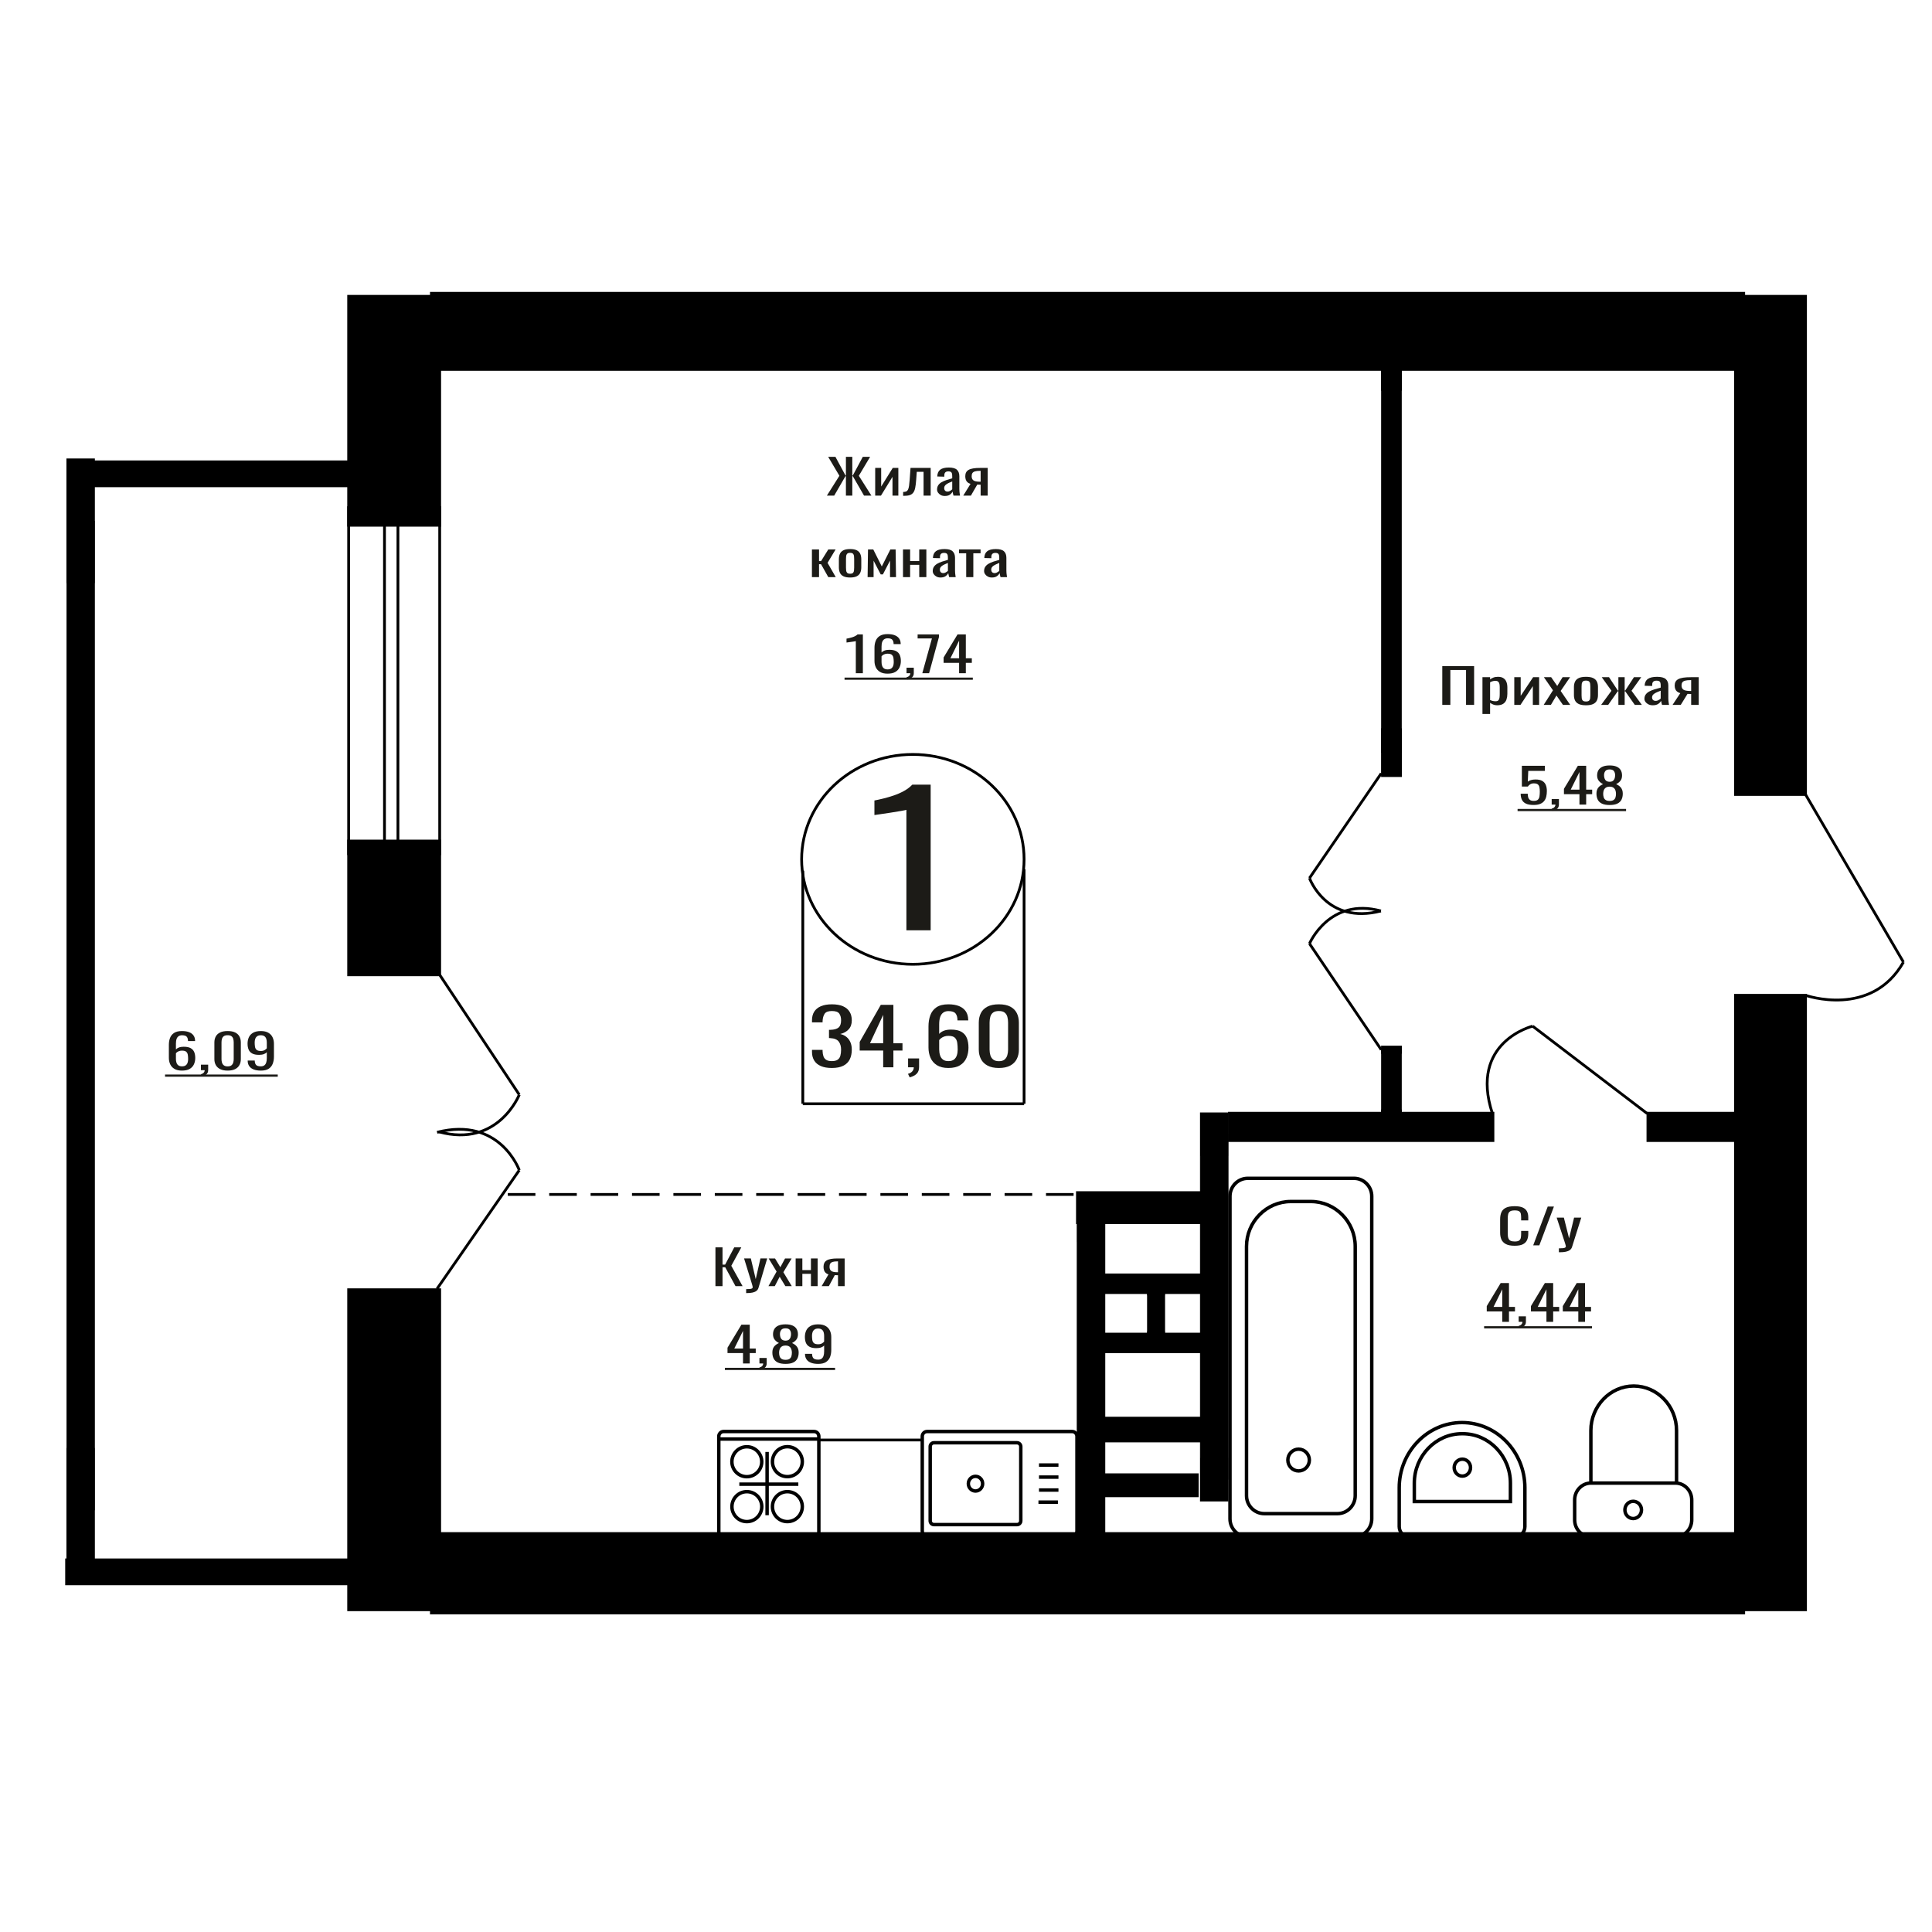 <?xml version="1.0" encoding="UTF-8"?>
<!DOCTYPE svg PUBLIC "-//W3C//DTD SVG 1.1//EN" "http://www.w3.org/Graphics/SVG/1.1/DTD/svg11.dtd">
<!-- Creator: CorelDRAW 2019 -->
<svg xmlns="http://www.w3.org/2000/svg" xml:space="preserve" width="140mm" height="140mm" version="1.1" style="shape-rendering:geometricPrecision; text-rendering:geometricPrecision; image-rendering:optimizeQuality; fill-rule:evenodd; clip-rule:evenodd"
viewBox="0 0 14000 14000"
 xmlns:xlink="http://www.w3.org/1999/xlink">
 <defs>
  <style type="text/css">
   <![CDATA[
    .str1 {stroke:black;stroke-width:25;stroke-miterlimit:22.926}
    .str0 {stroke:black;stroke-width:20;stroke-miterlimit:22.926}
    .str2 {stroke:black;stroke-width:20;stroke-miterlimit:22.926;stroke-dasharray:200 100}
    .fil1 {fill:none}
    .fil3 {fill:black}
    .fil2 {fill:#1C1B17}
    .fil0 {fill:#1C1B17;fill-rule:nonzero}
   ]]>
  </style>
 </defs>
 <g id="Слой_x0020_1">
  <polygon class="fil0" points="5184.36,9319.85 5184.36,9038.71 5235.67,9038.71 5235.67,9163.66 5254.74,9163.66 5320.57,9038.71 5371.88,9038.71 5299.23,9172.34 5380.97,9319.85 5329.66,9319.85 5255.19,9182.75 5235.67,9182.75 5235.67,9319.85 "/>
  <path id="1" class="fil0" d="M5406.84 9370.18l0 -28.46c11.8,0 21.2,-0.41 28.15,-1.22 6.96,-0.81 11.96,-2.31 14.98,-4.51 3.04,-2.2 4.54,-5.26 4.54,-9.2 0,-2.08 -1.06,-6.71 -3.18,-13.88 -2.12,-7.17 -4.38,-14.81 -6.8,-22.91l-52.67 -170.77 49.03 0 35.42 149.94 34.06 -149.94 49.03 0 -62.66 211.73c-2.72,9.72 -7.72,17.41 -14.98,23.08 -7.26,5.67 -16.57,9.77 -27.93,12.32 -11.34,2.55 -25.04,3.82 -41.09,3.82l-5.9 0z"/>
  <polygon id="2" class="fil0" points="5568.48,9319.85 5627.52,9214.33 5569.85,9119.23 5616.16,9119.23 5654.75,9182.75 5688.81,9119.23 5736.49,9119.23 5676.55,9218.85 5737.39,9319.85 5691.08,9319.85 5649.76,9251.82 5614.35,9319.85 "/>
  <polygon id="3" class="fil0" points="5765.54,9319.85 5765.54,9119.23 5814.13,9119.23 5814.13,9203.57 5876.33,9203.57 5876.33,9119.23 5924.92,9119.23 5924.92,9319.85 5876.33,9319.85 5876.33,9230.65 5814.13,9230.65 5814.13,9319.85 "/>
  <path id="4" class="fil0" d="M5953.97 9319.85l49.49 -85.04c-8.48,-2.54 -15.36,-6.36 -20.66,-11.45 -5.29,-5.09 -9.15,-11.34 -11.57,-18.74 -2.42,-7.41 -3.64,-15.74 -3.64,-24.99 0,-10.65 1.82,-19.79 5.46,-27.42 3.63,-7.64 9.38,-13.89 17.25,-18.75 7.86,-4.86 18.31,-8.44 31.33,-10.76 13.02,-2.31 29.06,-3.47 48.13,-3.47l50.85 0 0 200.62 -48.13 0 0 -79.14c-4.84,0 -8.92,-0.05 -12.26,-0.17 -3.33,-0.12 -6.96,-0.29 -10.9,-0.52l-43.13 79.83 -52.22 0zm113.07 -100.66c0.6,0 1.58,0 2.94,0 1.36,0 2.2,0 2.5,0l0 -78.79c-0.3,0 -1.14,0 -2.5,0 -1.36,0 -2.2,0 -2.5,0 -14.22,0 -25.49,1.33 -33.81,4 -8.34,2.66 -14.16,6.82 -17.49,12.49 -3.33,5.67 -5,13.25 -5,22.74 0,13.19 3.86,23.02 11.59,29.5 7.72,6.48 22.47,9.83 44.27,10.06z"/>
  <path class="fil0" d="M6568.11 6741.26l0 -872.91c-1.1,0.87 -13.42,3.47 -36.99,7.82 -23.55,4.34 -50.11,8.68 -79.71,13.03 -29.58,4.34 -55.87,8.25 -78.88,11.72 -23.01,3.48 -35.07,5.21 -36.15,5.21l0 -105.53c18.62,-3.47 40.27,-8.25 64.91,-14.33 24.65,-6.08 49.86,-13.46 75.6,-22.15 25.75,-8.68 50.4,-19.54 73.96,-32.57 23.55,-13.03 43.55,-28.23 59.98,-45.6l133.13 0 0 1055.31 -175.85 0z"/>
  <polygon class="fil0" points="10451.34,5107.87 10451.34,4826.73 10681.94,4826.73 10681.94,5107.87 10623.51,5107.87 10623.51,4854.84 10509.76,4854.84 10509.76,5107.87 "/>
  <path id="1" class="fil0" d="M10742.43 5173.82l0 -266.57 55.33 0 0 15.97c6.56,-5.09 14.48,-9.49 23.79,-13.19 9.31,-3.7 20.34,-5.55 33.09,-5.55 15.51,0 27.84,2.71 36.97,8.15 9.13,5.44 15.94,12.27 20.43,20.48 4.48,8.21 7.4,16.54 8.78,24.99 1.38,8.45 2.08,15.68 2.08,21.69l0 48.6c0,14.11 -2.08,27.47 -6.22,40.09 -4.12,12.61 -11.63,22.79 -22.49,30.54 -10.86,7.75 -26.1,11.63 -45.75,11.63 -10.7,0 -20.17,-1.8 -28.44,-5.38 -8.28,-3.59 -15.68,-7.7 -22.24,-12.32l0 80.87 -55.33 0zm95.15 -92.33c9.65,0 16.54,-2.37 20.68,-7.11 4.14,-4.75 6.72,-11.17 7.76,-19.27 1.03,-8.1 1.55,-17.01 1.55,-26.72l0 -48.6c0,-8.33 -0.69,-16.02 -2.07,-23.08 -1.39,-7.06 -4.31,-12.67 -8.79,-16.83 -4.49,-4.17 -11.55,-6.25 -21.2,-6.25 -7.24,0 -14.14,1.04 -20.68,3.12 -6.55,2.09 -12.24,4.52 -17.07,7.29l0 128.43c5.17,2.54 11.04,4.68 17.58,6.42 6.55,1.73 13.96,2.6 22.24,2.6z"/>
  <polygon id="2" class="fil0" points="10973.04,5107.87 10973.04,4907.25 11019.58,4907.25 11019.58,5042.27 11109.54,4907.25 11152.98,4907.25 11152.98,5107.87 11107.48,5107.87 11107.48,4971.81 11018.03,5107.87 "/>
  <polygon id="3" class="fil0" points="11186.06,5107.87 11253.29,5002.35 11187.63,4907.25 11240.36,4907.25 11284.31,4970.77 11323.08,4907.25 11377.38,4907.25 11309.13,5006.87 11378.41,5107.87 11325.68,5107.87 11278.62,5039.84 11238.29,5107.87 "/>
  <path id="4" class="fil0" d="M11492.68 5110.65c-22.06,0 -39.46,-3.01 -52.22,-9.03 -12.76,-6.01 -21.8,-14.58 -27.15,-25.68 -5.33,-11.11 -8.01,-24.18 -8.01,-39.22l0 -58.31c0,-15.05 2.68,-28.12 8.01,-39.23 5.35,-11.1 14.39,-19.66 27.15,-25.68 12.76,-6.02 30.16,-9.02 52.22,-9.02 22.07,0 39.39,3 51.96,9.02 12.59,6.02 21.55,14.58 26.89,25.68 5.35,11.11 8.02,24.18 8.02,39.23l0 58.31c0,15.04 -2.67,28.11 -8.02,39.22 -5.34,11.1 -14.3,19.67 -26.89,25.68 -12.57,6.02 -29.89,9.03 -51.96,9.03zm0 -27.42c10.69,0 18.19,-2.09 22.5,-6.25 4.3,-4.17 6.9,-9.66 7.75,-16.49 0.86,-6.82 1.29,-13.94 1.29,-21.34l0 -62.83c0,-7.63 -0.43,-14.81 -1.29,-21.52 -0.85,-6.71 -3.45,-12.2 -7.75,-16.48 -4.31,-4.28 -11.81,-6.42 -22.5,-6.42 -10.68,0 -18.26,2.14 -22.74,6.42 -4.49,4.28 -7.15,9.77 -8.02,16.48 -0.86,6.71 -1.29,13.89 -1.29,21.52l0 62.83c0,7.4 0.43,14.52 1.29,21.34 0.87,6.83 3.53,12.32 8.02,16.49 4.48,4.16 12.06,6.25 22.74,6.25z"/>
  <polygon id="5" class="fil0" points="11602.3,5107.87 11677.27,5005.48 11606.94,4907.25 11659.69,4907.25 11723.29,5003.74 11727.41,5003.74 11727.41,4907.25 11772.92,4907.25 11772.92,5003.74 11777.05,5003.74 11840.14,4907.25 11892.87,4907.25 11822.56,5005.48 11897.54,5107.87 11846.34,5107.87 11777.05,5009.3 11772.92,5009.3 11772.92,5107.87 11727.41,5107.87 11727.41,5009.3 11722.77,5009.3 11653.48,5107.87 "/>
  <path id="6" class="fil0" d="M11976.12 5110.65c-11.73,0 -22.06,-2.26 -31.03,-6.77 -8.96,-4.51 -16.02,-10.3 -21.2,-17.36 -5.17,-7.05 -7.75,-14.52 -7.75,-22.38 0,-12.5 3.1,-23.03 9.31,-31.59 6.2,-8.56 14.74,-15.79 25.6,-21.69 10.86,-5.9 23.43,-11.05 37.73,-15.45 14.32,-4.39 29.39,-8.67 45.24,-12.84l0 -14.23c0,-8.1 -0.68,-14.81 -2.05,-20.13 -1.39,-5.32 -4.24,-9.31 -8.54,-11.98 -4.31,-2.66 -10.77,-3.99 -19.4,-3.99 -7.58,0 -13.69,1.16 -18.35,3.47 -4.65,2.32 -8.01,5.61 -10.08,9.9 -2.07,4.28 -3.1,9.31 -3.1,15.09l0 10.07 -54.81 -1.39c0.69,-22.21 8.27,-38.58 22.75,-49.11 14.48,-10.53 36.88,-15.79 67.21,-15.79 29.65,0 50.68,5.43 63.09,16.31 12.41,10.87 18.61,26.61 18.61,47.2l0 91.63c0,6.25 0.27,12.27 0.77,18.05 0.52,5.79 1.21,11.17 2.07,16.14 0.87,4.98 1.64,9.66 2.33,14.06l-50.67 0c-1.04,-3.7 -2.32,-8.39 -3.87,-14.06 -1.56,-5.67 -2.68,-10.81 -3.37,-15.44 -3.44,7.86 -10.08,15.21 -19.9,22.04 -9.83,6.82 -23.36,10.24 -40.59,10.24zm21.72 -31.94c5.51,0 10.68,-1.04 15.5,-3.12 4.83,-2.08 9.14,-4.45 12.93,-7.11 3.79,-2.67 6.38,-4.81 7.75,-6.43l0 -56.92c-8.61,3.24 -16.71,6.48 -24.3,9.72 -7.58,3.24 -14.21,6.65 -19.9,10.24 -5.69,3.59 -10.17,7.64 -13.45,12.15 -3.26,4.51 -4.9,9.66 -4.9,15.44 0,8.1 2.23,14.46 6.72,19.09 4.48,4.63 11.02,6.94 19.65,6.94z"/>
  <path id="7" class="fil0" d="M12119.86 5107.87l56.35 -85.04c-9.65,-2.54 -17.49,-6.36 -23.52,-11.45 -6.03,-5.09 -10.43,-11.34 -13.18,-18.74 -2.76,-7.41 -4.15,-15.74 -4.15,-24.99 0,-10.65 2.08,-19.79 6.22,-27.42 4.14,-7.64 10.68,-13.89 19.65,-18.75 8.95,-4.86 20.85,-8.44 35.67,-10.76 14.83,-2.31 33.09,-3.47 54.81,-3.47l57.9 0 0 200.62 -54.8 0 0 -79.14c-5.51,0 -10.16,-0.05 -13.96,-0.17 -3.8,-0.12 -7.93,-0.29 -12.41,-0.52l-49.11 79.83 -59.47 0zm128.75 -100.66c0.69,0 1.8,0 3.35,0 1.55,0 2.5,0 2.85,0l0 -78.79c-0.35,0 -1.3,0 -2.85,0 -1.55,0 -2.5,0 -2.84,0 -16.2,0 -29.04,1.33 -38.51,4 -9.49,2.66 -16.12,6.82 -19.92,12.49 -3.78,5.67 -5.69,13.25 -5.69,22.74 0,13.19 4.4,23.02 13.2,29.5 8.79,6.48 25.59,9.83 50.41,10.06z"/>
  <ellipse class="fil1 str0" cx="6614.93" cy="6227.27" rx="805.98" ry="760.33"/>
  <line class="fil1 str0" x1="5817.49" y1="6309.17" x2="5817.49" y2= "7998.47" />
  <line class="fil1 str0" x1="7420.92" y1="6298.71" x2="7420.92" y2= "7998.46" />
  <line class="fil1 str0" x1="5817.49" y1="7998.46" x2="7420.92" y2= "7998.46" />
  <path class="fil0" d="M6027.46 7738.95c-31.88,0 -58.46,-4.66 -79.71,-13.97 -21.25,-9.3 -37.19,-22.71 -47.82,-40.2 -10.63,-17.5 -15.94,-38.17 -15.94,-61.99l0 -15.08 76.81 0c0,1.49 0,3.07 0,4.74 0,1.68 0,3.45 0,5.31 0.48,13.4 2.53,25.5 6.15,36.3 3.62,10.8 10.15,19.36 19.57,25.69 9.42,6.33 23.07,9.49 40.94,9.49 18.84,0 33.09,-3.44 42.75,-10.33 9.66,-6.89 16.18,-16.66 19.56,-29.32 3.39,-12.66 5.08,-27.18 5.08,-43.56 0,-23.82 -5.67,-43.28 -17.03,-58.36 -11.35,-15.07 -31.28,-23.36 -59.78,-24.85 -1.44,-0.37 -3.26,-0.56 -5.43,-0.56 -2.18,0 -3.99,0 -5.43,0l0 -59.75c1.44,0 3.14,0 5.07,0 1.93,0 3.62,0 5.07,0 27.53,-0.75 47.33,-6.33 59.41,-16.76 12.08,-10.42 18.12,-27.73 18.12,-51.93 0,-20.48 -4.47,-36.86 -13.41,-49.15 -8.94,-12.28 -26.69,-18.43 -53.26,-18.43 -26.56,0 -44.19,6.8 -52.9,20.39 -8.69,13.59 -13.52,30.99 -14.48,52.21 0,1.49 0,3.08 0,4.75 0,1.68 0,3.26 0,4.75l-76.81 0 0 -15.08c0,-24.2 5.31,-44.86 15.94,-61.99 10.63,-17.13 26.68,-30.34 48.18,-39.65 21.5,-9.31 48.19,-13.96 80.07,-13.96 32.37,0 59.18,4.65 80.43,13.96 21.26,9.31 37.2,22.62 47.83,39.93 10.63,17.31 15.95,38.07 15.95,62.27 0,27.18 -7.62,48.96 -22.84,65.34 -15.21,16.38 -35.62,27.55 -61.23,33.51 17.88,4.09 32.97,11.16 45.3,21.22 12.31,10.05 21.85,22.8 28.62,38.25 6.76,15.45 10.15,33.42 10.15,53.89 0,26.81 -4.84,50.17 -14.5,70.09 -9.66,19.92 -25.12,35.37 -46.38,46.35 -21.26,10.98 -49.27,16.48 -84.05,16.48z"/>
  <path id="1" class="fil0" d="M6399.91 7733.92l0 -121.19 -170.28 0 0 -62.54 152.88 -268.62 91.31 0 0 278.11 65.94 0 0 53.05 -65.94 0 0 121.19 -73.91 0zm-95.65 -174.24l95.65 0 0 -205.51 -95.65 205.51z"/>
  <path id="2" class="fil0" d="M6591.93 7807.08l-12.31 -25.69c13.03,-3.35 23.3,-9.22 30.78,-17.59 7.49,-8.38 11.24,-18.34 11.24,-29.88l-41.3 0 0 -64.22 79.71 0 0 63.1c0,19.74 -5.56,35.47 -16.68,47.19 -11.1,11.73 -28.26,20.76 -51.44,27.09z"/>
  <path id="3" class="fil0" d="M6872.34 7738.95c-33.81,0 -61.34,-6.61 -82.6,-19.83 -21.25,-13.22 -36.83,-31.09 -46.73,-53.61 -9.9,-22.53 -14.86,-47.56 -14.86,-75.11l0 -152.46c0,-29.42 4.35,-56.22 13.04,-80.42 8.69,-24.2 23.55,-43.56 44.57,-58.08 21.01,-14.52 49.88,-21.78 86.58,-21.78 30.44,0 56.16,4.28 77.18,12.84 21.02,8.57 37.2,21.04 48.55,37.42 11.35,16.38 17.27,36.3 17.75,59.75 0,0.75 0.11,1.77 0.36,3.08 0.23,1.3 0.36,2.51 0.36,3.63l-78.26 0c0,-21.97 -4.58,-38.72 -13.77,-50.27 -9.17,-11.54 -26.56,-17.31 -52.17,-17.31 -14,0 -26.08,3.45 -36.22,10.33 -10.15,6.89 -17.75,17.41 -22.83,31.56 -5.07,14.14 -7.6,32.39 -7.6,54.73l0 68.69c7.72,-9.31 18.71,-16.85 32.97,-22.62 14.25,-5.77 31.75,-8.66 52.52,-8.66 32.37,0 57.73,5.4 76.09,16.2 18.36,10.8 31.4,25.97 39.13,45.51 7.73,19.55 11.58,42.54 11.58,68.97 0,27.18 -4.82,51.94 -14.48,74.28 -9.66,22.34 -25.11,40.11 -46.38,53.33 -21.25,13.22 -49.51,19.83 -84.78,19.83zm0 -49.71c17.4,0 30.92,-3.81 40.59,-11.45 9.65,-7.63 16.54,-17.77 20.64,-30.43 4.11,-12.66 6.16,-26.44 6.16,-41.33 0,-17.87 -1.09,-34.44 -3.25,-49.7 -2.18,-15.26 -7.85,-27.46 -17.04,-36.58 -9.17,-9.12 -24.87,-13.68 -47.1,-13.68 -10.62,0 -20.28,1.49 -28.97,4.47 -8.71,2.97 -16.19,6.79 -22.47,11.44 -6.28,4.66 -11.36,9.59 -15.21,14.8l0 67.58c0,15.26 2.05,29.41 6.15,42.44 4.11,13.03 10.99,23.36 20.66,30.99 9.66,7.64 22.94,11.45 39.84,11.45z"/>
  <path id="4" class="fil0" d="M7238.27 7738.95c-33.33,0 -60.75,-5.77 -82.23,-17.32 -21.5,-11.54 -37.45,-27.36 -47.83,-47.47 -10.39,-20.1 -15.58,-43 -15.58,-68.69l0 -194.9c0,-26.43 5.07,-49.61 15.22,-69.53 10.15,-19.92 25.96,-35.46 47.46,-46.63 21.5,-11.17 49.15,-16.75 82.96,-16.75 33.81,0 61.35,5.58 82.61,16.75 21.26,11.17 36.96,26.71 47.1,46.63 10.14,19.92 15.21,43.1 15.21,69.53l0 194.9c0,26.07 -5.19,49.15 -15.57,69.25 -10.39,20.11 -26.21,35.84 -47.46,47.19 -21.26,11.36 -48.56,17.04 -81.89,17.04zm0 -49.15c18.36,0 32.25,-4.09 41.66,-12.28 9.42,-8.2 15.95,-18.71 19.57,-31.56 3.62,-12.84 5.44,-26.15 5.44,-39.93l0 -196.02c0,-14.52 -1.69,-28.2 -5.08,-41.04 -3.38,-12.85 -9.78,-23.18 -19.2,-31 -9.42,-7.82 -23.55,-11.73 -42.39,-11.73 -18.84,0 -33.08,3.91 -42.75,11.73 -9.65,7.82 -16.18,18.15 -19.57,31 -3.37,12.84 -5.07,26.52 -5.07,41.04l0 196.02c0,13.78 1.82,27.09 5.44,39.93 3.63,12.85 10.39,23.36 20.29,31.56 9.9,8.19 23.8,12.28 41.66,12.28z"/>
  <path class="fil0" d="M11113.09 5833.09c-23.26,0 -41.74,-3.24 -55.44,-9.72 -13.7,-6.48 -23.49,-15.85 -29.4,-28.12 -5.89,-12.26 -8.84,-26.84 -8.84,-43.73l51.14 0c0,8.33 0.97,16.49 2.87,24.47 1.91,7.98 5.97,14.58 12.2,19.78 6.21,5.21 15.68,7.81 28.43,7.81 14.02,0 24.06,-2.95 30.1,-8.85 6.06,-5.9 9.89,-13.88 11.47,-23.95 1.6,-10.06 2.4,-21.46 2.4,-34.18 0,-12.73 -0.95,-23.55 -2.86,-32.46 -1.92,-8.91 -5.9,-15.73 -11.96,-20.48 -6.05,-4.74 -15.61,-7.11 -28.68,-7.11 -10.5,0 -19.43,2.37 -26.75,7.11 -7.33,4.75 -12.75,10.13 -16.25,16.14l-43.5 0 0 -150.63 166.81 0 0 37.14 -120.45 0 -3.34 77.74c6.37,-4.86 14.25,-8.67 23.65,-11.45 9.41,-2.78 20.16,-4.17 32.27,-4.17 21.02,0 37.52,3.59 49.46,10.76 11.95,7.18 20.39,17.01 25.33,29.51 4.93,12.49 7.41,26.84 7.41,43.04 0,14.34 -1.43,27.71 -4.31,40.09 -2.86,12.37 -7.88,23.13 -15.05,32.27 -7.17,9.14 -16.96,16.26 -29.4,21.35 -12.42,5.09 -28.18,7.64 -47.31,7.64z"/>
  <path id="1" class="fil0" d="M11251.68 5875.78l-8.12 -15.97c8.6,-2.08 15.38,-5.72 20.31,-10.93 4.94,-5.21 7.41,-11.4 7.41,-18.57l-27.24 0 0 -39.92 52.57 0 0 39.23c0,12.26 -3.66,22.04 -10.99,29.32 -7.32,7.29 -18.64,12.91 -33.94,16.84z"/>
  <path id="2" class="fil0" d="M11445.26 5830.31l0 -75.32 -112.32 0 0 -38.87 100.85 -166.95 60.21 0 0 172.85 43.5 0 0 32.97 -43.5 0 0 75.32 -48.74 0zm-63.1 -108.29l63.1 0 0 -127.73 -63.1 127.73z"/>
  <path id="3" class="fil0" d="M11664.14 5833.43c-23.25,0 -41.9,-3.35 -55.92,-10.06 -14.01,-6.71 -24.14,-16.26 -30.35,-28.64 -6.21,-12.38 -9.32,-26.9 -9.32,-43.56 0,-9.48 1.12,-17.81 3.35,-24.99 2.23,-7.17 5.51,-13.48 9.8,-18.91 4.3,-5.44 9.41,-10.18 15.3,-14.23 5.89,-4.05 12.34,-7.7 19.35,-10.94 -12.74,-6.25 -23.09,-14.4 -31.07,-24.47 -7.96,-10.06 -11.94,-22.85 -11.94,-38.35 0,-14.81 3.19,-27.65 9.56,-38.53 6.38,-10.87 16.33,-19.26 29.87,-25.16 13.53,-5.9 30.66,-8.85 51.37,-8.85 20.71,0 37.68,2.95 50.91,8.85 13.22,5.9 23.02,14.29 29.38,25.16 6.38,10.88 9.57,23.72 9.57,38.53 0,15.73 -3.91,28.58 -11.71,38.53 -7.81,9.95 -18.25,18.04 -31.3,24.29 7.01,3.24 13.45,6.89 19.34,10.94 5.91,4.05 11.01,8.79 15.3,14.23 4.31,5.43 7.64,11.74 10.04,18.91 2.4,7.18 3.58,15.51 3.58,24.99 0,16.66 -3.1,31.18 -9.31,43.56 -6.22,12.38 -16.26,21.93 -30.11,28.64 -13.87,6.71 -32.43,10.06 -55.69,10.06zm0 -29.5c12.44,0 21.99,-2.31 28.68,-6.94 6.7,-4.63 11.23,-10.88 13.62,-18.74 2.4,-7.87 3.58,-16.66 3.58,-26.38 0,-8.8 -1.35,-17.07 -4.06,-24.82 -2.7,-7.75 -7.41,-14.11 -14.1,-19.09 -6.69,-4.97 -15.93,-7.46 -27.72,-7.46 -11.78,0 -21.11,2.43 -27.95,7.29 -6.86,4.86 -11.72,11.16 -14.58,18.91 -2.87,7.76 -4.3,16.14 -4.3,25.17 0,9.72 1.27,18.51 3.82,26.38 2.56,7.86 7.25,14.11 14.1,18.74 6.85,4.63 16.49,6.94 28.91,6.94zm0 -138.83c10.84,-0.24 19.05,-2.67 24.62,-7.29 5.58,-4.63 9.48,-10.59 11.71,-17.88 2.23,-7.29 3.34,-14.87 3.34,-22.73 0,-11.57 -2.86,-21.41 -8.6,-29.51 -5.73,-8.09 -16.09,-12.14 -31.07,-12.14 -14.97,0 -25.49,4.05 -31.54,12.14 -6.05,8.1 -9.08,17.94 -9.08,29.51 0,7.86 1.12,15.44 3.35,22.73 2.23,7.29 6.29,13.25 12.18,17.88 5.9,4.62 14.27,7.05 25.09,7.29z"/>
  <polygon id="4" class="fil2" points="10996.96,5861.86 11783.15,5861.86 11783.15,5877.64 10996.96,5877.64 "/>
  <path class="fil0" d="M10975.89 9027.21c-27.7,0 -49.21,-4.16 -64.5,-12.49 -15.3,-8.33 -25.94,-19.55 -31.89,-33.67 -5.96,-14.11 -8.94,-29.85 -8.94,-47.2l0 -99.27c0,-18.98 2.98,-35.52 8.94,-49.64 5.95,-14.11 16.59,-25.04 31.89,-32.8 15.29,-7.75 36.8,-11.62 64.5,-11.62 24.47,0 43.87,3.24 58.21,9.72 14.34,6.47 24.64,15.73 30.92,27.76 6.29,12.04 9.42,26.5 9.42,43.39l0 22.21 -51.7 0 0 -19.78c0,-10.41 -0.72,-19.61 -2.17,-27.59 -1.45,-7.99 -5.39,-14.18 -11.83,-18.57 -6.45,-4.4 -17.23,-6.6 -32.38,-6.6 -15.45,0 -26.72,2.37 -33.81,7.12 -7.08,4.74 -11.68,11.45 -13.78,20.13 -2.09,8.68 -3.13,18.8 -3.13,30.37l0 111.41c0,14.12 1.61,25.28 4.83,33.5 3.22,8.21 8.53,14.06 15.94,17.53 7.42,3.47 17.4,5.2 29.95,5.2 14.83,0 25.45,-2.37 31.89,-7.11 6.45,-4.75 10.47,-11.28 12.08,-19.61 1.62,-8.33 2.41,-18.05 2.41,-29.16l0 -20.82 51.7 0 0 20.82c0,17.12 -2.9,32.22 -8.7,45.3 -5.79,13.07 -15.77,23.25 -29.94,30.54 -14.18,7.29 -34.15,10.93 -59.91,10.93z"/>
  <polygon id="1" class="fil0" points="11110.2,9024.09 11215.51,8742.95 11260.45,8742.95 11154.64,9024.09 "/>
  <path id="2" class="fil0" d="M11296.21 9074.42l0 -28.46c12.55,0 22.55,-0.41 29.95,-1.22 7.41,-0.81 12.72,-2.31 15.94,-4.51 3.23,-2.2 4.83,-5.26 4.83,-9.2 0,-2.08 -1.13,-6.71 -3.38,-13.88 -2.26,-7.17 -4.67,-14.81 -7.24,-22.91l-56.04 -170.77 52.17 0 37.68 149.94 36.25 -149.94 52.17 0 -66.68 211.73c-2.89,9.72 -8.21,17.41 -15.94,23.08 -7.72,5.67 -17.63,9.77 -29.71,12.32 -12.07,2.55 -26.65,3.82 -43.73,3.82l-6.27 0z"/>
  <path class="fil1 str1" d="M5412 11026.09c59.74,0 108.17,-48.56 108.17,-108.46 0,-59.9 -48.43,-108.47 -108.17,-108.47 -59.74,0 -108.16,48.57 -108.16,108.47 0,59.9 48.42,108.46 108.16,108.46zm-0.26 -325.42c59.73,0 108.16,-48.55 108.16,-108.46 0,-59.9 -48.43,-108.46 -108.16,-108.46 -59.74,0 -108.17,48.56 -108.17,108.46 0,59.91 48.43,108.46 108.17,108.46zm293.88 325.42c59.73,0 108.16,-48.56 108.16,-108.46 0,-59.9 -48.43,-108.47 -108.16,-108.47 -59.75,0 -108.18,48.57 -108.18,108.47 0,59.9 48.43,108.46 108.18,108.46zm0 -325.86c59.73,0 108.16,-48.56 108.16,-108.46 0,-59.9 -48.43,-108.47 -108.16,-108.47 -59.75,0 -108.18,48.57 -108.18,108.47 0,59.9 48.43,108.46 108.18,108.46zm228.03 400.19l0 -691.44c0,-19.58 -15.23,-35.59 -33.84,-35.59l-657.31 0c-18.61,0 -33.84,16.01 -33.84,35.59l0 691.44c0,19.58 15.23,35.59 33.84,35.59l657.31 0c18.61,0 33.84,-16.01 33.84,-35.59zm-374.98 -120.61l0 -458.7m226.32 233.59l-427.67 0m576.33 -326.84l-724.99 0"/>
  <path class="fil1 str1" d="M11528.03 11136.01l613.46 0c64.64,0 117.52,-54.91 117.52,-122.02l0 -145.08c0,-67.12 -52.88,-122.03 -117.52,-122.03l-613.46 0c-64.64,0 -117.52,54.91 -117.52,122.03l0 145.08c0,67.11 52.88,122.02 117.52,122.02zm0 -389.13l620.79 0 0 -380.96c0,-177.27 -139.67,-322.31 -310.39,-322.31l-0.01 0c-170.72,0 -310.39,145.04 -310.39,322.31l0 380.96zm306.72 257.03c33.23,0 60.16,-27.97 60.16,-62.47 0,-34.49 -26.93,-62.46 -60.16,-62.46 -33.22,0 -60.15,27.97 -60.15,62.46 0,34.5 26.93,62.47 60.15,62.47z"/>
  <path class="fil1 str1" d="M6717.41 11129.25l1052.33 0c18.88,0 34.33,-15.88 34.33,-35.28l0 -685.3c0,-19.4 -15.45,-35.27 -34.33,-35.27l-1052.33 0c-18.88,0 -34.33,15.87 -34.33,35.27l0 685.3c0,19.4 15.45,35.28 34.33,35.28zm50.04 -81.4l602.59 0c14.82,0 26.94,-12.45 26.94,-27.67l0 -537.71c0,-15.22 -12.12,-27.68 -26.94,-27.68l-602.59 0c-14.81,0 -26.93,12.46 -26.93,27.68l0 537.71c0,15.22 12.12,27.67 26.93,27.67zm301.3 -243.34c28.59,0 51.77,-23.81 51.77,-53.19 0,-29.37 -23.18,-53.19 -51.77,-53.19 -28.59,0 -51.77,23.82 -51.77,53.19 0,29.38 23.18,53.19 51.77,53.19zm456.2 80.53l141.12 0m-137.19 -87.52l141.11 0m-141.11 -93.77l141.11 0m-141.11 -87.52l141.11 0"/>
  <path class="fil0" d="M5384.14 9880.17l0 -75.32 -112.32 0 0 -38.87 100.85 -166.95 60.22 0 0 172.85 43.5 0 0 32.97 -43.5 0 0 75.32 -48.75 0zm-63.09 -108.29l63.09 0 0 -127.73 -63.09 127.73z"/>
  <path id="1" class="fil0" d="M5510.78 9925.64l-8.12 -15.97c8.61,-2.08 15.38,-5.72 20.31,-10.93 4.94,-5.21 7.41,-11.4 7.41,-18.57l-27.24 0 0 -39.92 52.58 0 0 39.23c0,12.26 -3.67,22.04 -10.99,29.32 -7.33,7.29 -18.65,12.91 -33.95,16.84z"/>
  <path id="2" class="fil0" d="M5692.41 9883.29c-23.26,0 -41.9,-3.35 -55.92,-10.06 -14.02,-6.71 -24.14,-16.26 -30.35,-28.64 -6.21,-12.38 -9.32,-26.9 -9.32,-43.56 0,-9.48 1.11,-17.81 3.34,-24.99 2.23,-7.17 5.51,-13.48 9.81,-18.91 4.29,-5.44 9.4,-10.18 15.3,-14.23 5.89,-4.05 12.33,-7.7 19.34,-10.94 -12.73,-6.25 -23.09,-14.4 -31.06,-24.47 -7.96,-10.06 -11.94,-22.85 -11.94,-38.35 0,-14.81 3.18,-27.65 9.56,-38.53 6.37,-10.87 16.33,-19.26 29.86,-25.16 13.54,-5.9 30.67,-8.85 51.38,-8.85 20.71,0 37.67,2.95 50.9,8.85 13.22,5.9 23.03,14.29 29.39,25.16 6.37,10.88 9.57,23.72 9.57,38.53 0,15.73 -3.91,28.58 -11.72,38.53 -7.81,9.95 -18.24,18.04 -31.3,24.29 7.01,3.24 13.46,6.89 19.35,10.94 5.91,4.05 11,8.79 15.3,14.23 4.31,5.43 7.64,11.74 10.04,18.91 2.39,7.18 3.58,15.51 3.58,24.99 0,16.66 -3.1,31.18 -9.31,43.56 -6.23,12.38 -16.26,21.93 -30.12,28.64 -13.86,6.71 -32.43,10.06 -55.68,10.06zm0 -29.5c12.43,0 21.99,-2.31 28.68,-6.94 6.69,-4.63 11.22,-10.88 13.62,-18.74 2.39,-7.87 3.58,-16.66 3.58,-26.38 0,-8.8 -1.35,-17.07 -4.06,-24.82 -2.7,-7.75 -7.41,-14.11 -14.1,-19.09 -6.7,-4.97 -15.94,-7.46 -27.72,-7.46 -11.79,0 -21.11,2.43 -27.95,7.29 -6.86,4.86 -11.72,11.16 -14.59,18.91 -2.86,7.76 -4.29,16.14 -4.29,25.17 0,9.72 1.26,18.51 3.81,26.38 2.56,7.86 7.26,14.11 14.1,18.74 6.86,4.63 16.5,6.94 28.92,6.94zm0 -138.83c10.83,-0.24 19.04,-2.67 24.62,-7.29 5.57,-4.63 9.47,-10.59 11.7,-17.88 2.23,-7.29 3.35,-14.87 3.35,-22.73 0,-11.57 -2.87,-21.41 -8.61,-29.51 -5.73,-8.09 -16.08,-12.14 -31.06,-12.14 -14.97,0 -25.49,4.05 -31.55,12.14 -6.04,8.1 -9.07,17.94 -9.07,29.51 0,7.86 1.11,15.44 3.34,22.73 2.23,7.29 6.3,13.25 12.19,17.88 5.89,4.62 14.26,7.05 25.09,7.29z"/>
  <path id="3" class="fil0" d="M5928.52 9883.29c-20.08,0 -37.21,-2.72 -51.39,-8.15 -14.17,-5.44 -24.92,-13.37 -32.25,-23.78 -7.34,-10.41 -11.15,-23.02 -11.47,-37.83 0,-0.46 0,-0.98 0,-1.56 0,-0.58 0,-1.1 0,-1.57l51.13 0c0,13.43 3.03,23.78 9.09,31.07 6.05,7.29 17.84,10.93 35.36,10.93 9.57,0 17.53,-2.14 23.9,-6.42 6.38,-4.28 11.15,-10.87 14.34,-19.78 3.19,-8.91 4.77,-20.19 4.77,-33.84l0 -42.7c-4.77,5.79 -11.87,10.47 -21.26,14.06 -9.4,3.59 -21.11,5.38 -35.12,5.38 -21.36,0 -38.09,-3.41 -50.19,-10.24 -12.11,-6.82 -20.63,-16.31 -25.58,-28.46 -4.92,-12.15 -7.4,-26.32 -7.4,-42.52 0,-17.12 3.19,-32.57 9.55,-46.33 6.38,-13.77 16.65,-24.71 30.83,-32.8 14.19,-8.1 32.75,-12.15 55.69,-12.15 22.29,0 40.45,4.1 54.49,12.32 14.01,8.21 24.29,19.26 30.81,33.15 6.54,13.88 9.81,29.38 9.81,46.51l0 94.4c0,18.05 -2.87,34.71 -8.61,49.99 -5.73,15.27 -15.45,27.47 -29.15,36.61 -13.7,9.14 -32.83,13.71 -57.35,13.71zm0 -142.3c11.15,0 20.23,-2.03 27.23,-6.08 7.01,-4.05 12.44,-8.5 16.25,-13.36l0 -41.65c0,-9.72 -1.26,-18.57 -3.81,-26.55 -2.56,-7.99 -7.02,-14.35 -13.39,-19.09 -6.37,-4.75 -15.13,-7.12 -26.28,-7.12 -11.16,0 -20,2.43 -26.54,7.29 -6.52,4.86 -11.15,11.17 -13.85,18.92 -2.71,7.75 -4.06,16.25 -4.06,25.51 0,11.1 0.72,21.4 2.15,30.89 1.43,9.49 5.26,17.06 11.47,22.73 6.21,5.67 16.48,8.51 30.83,8.51z"/>
  <polygon id="4" class="fil2" points="5252.71,9911.72 6051.34,9911.72 6051.34,9927.5 5252.71,9927.5 "/>
  <polygon id="5" class="fil2" points="6051.34,9911.72 6051.34,9911.72 6051.34,9927.5 6051.34,9927.5 "/>
  <polygon id="6" class="fil2" points="5252.71,10502.46 5252.71,10502.46 5252.71,10518.24 5252.71,10518.24 "/>
  <polygon id="7" class="fil2" points="5252.71,10502.46 5252.71,10502.46 5252.71,10518.24 5252.71,10518.24 "/>
  <path class="fil0" d="M1318.78 7758.02c-22.3,0 -40.45,-4.1 -54.48,-12.32 -14.02,-8.21 -24.29,-19.32 -30.82,-33.32 -6.54,-14 -9.81,-29.56 -9.81,-46.68l0 -94.76c0,-18.28 2.87,-34.94 8.61,-49.98 5.73,-15.04 15.53,-27.07 29.39,-36.1 13.86,-9.02 32.91,-13.53 57.11,-13.53 20.08,0 37.04,2.66 50.91,7.98 13.85,5.32 24.52,13.07 32.01,23.26 7.49,10.18 11.39,22.56 11.72,37.13 0,0.47 0.07,1.1 0.24,1.91 0.16,0.81 0.23,1.57 0.23,2.26l-51.61 0c0,-13.65 -3.03,-24.07 -9.09,-31.24 -6.04,-7.17 -17.51,-10.76 -34.41,-10.76 -9.24,0 -17.2,2.14 -23.89,6.42 -6.69,4.28 -11.72,10.82 -15.06,19.61 -3.35,8.8 -5.01,20.13 -5.01,34.02l0 42.69c5.09,-5.78 12.35,-10.47 21.74,-14.06 9.4,-3.58 20.96,-5.38 34.66,-5.38 21.34,0 38.07,3.36 50.17,10.07 12.11,6.71 20.71,16.14 25.81,28.29 5.11,12.14 7.65,26.43 7.65,42.86 0,16.89 -3.19,32.28 -9.55,46.17 -6.38,13.88 -16.58,24.93 -30.6,33.14 -14.02,8.22 -32.66,12.32 -55.92,12.32zm0 -30.89c11.47,0 20.4,-2.37 26.77,-7.11 6.38,-4.75 10.91,-11.05 13.62,-18.92 2.71,-7.87 4.06,-16.43 4.06,-25.68 0,-11.11 -0.71,-21.41 -2.15,-30.89 -1.43,-9.49 -5.17,-17.07 -11.23,-22.74 -6.05,-5.67 -16.4,-8.5 -31.07,-8.5 -7.01,0 -13.38,0.92 -19.11,2.77 -5.74,1.86 -10.67,4.23 -14.82,7.12 -4.14,2.89 -7.49,5.96 -10.03,9.2l0 42c0,9.48 1.34,18.28 4.06,26.37 2.71,8.1 7.24,14.52 13.62,19.27 6.37,4.74 15.13,7.11 26.28,7.11z"/>
  <path id="1" class="fil0" d="M1463.6 7800.37l-8.12 -15.97c8.6,-2.08 15.38,-5.72 20.31,-10.93 4.94,-5.21 7.4,-11.4 7.4,-18.57l-27.23 0 0 -39.92 52.57 0 0 39.23c0,12.26 -3.66,22.04 -10.99,29.32 -7.32,7.29 -18.64,12.91 -33.94,16.84z"/>
  <path id="2" class="fil0" d="M1649.53 7758.02c-21.99,0 -40.07,-3.58 -54.25,-10.76 -14.18,-7.17 -24.69,-17 -31.55,-29.5 -6.84,-12.49 -10.27,-26.72 -10.27,-42.69l0 -121.14c0,-16.42 3.35,-30.83 10.04,-43.21 6.69,-12.38 17.13,-22.04 31.3,-28.98 14.18,-6.94 32.43,-10.41 54.73,-10.41 22.3,0 40.46,3.47 54.48,10.41 14.03,6.94 24.38,16.6 31.07,28.98 6.68,12.38 10.03,26.79 10.03,43.21l0 121.14c0,16.2 -3.42,30.54 -10.27,43.04 -6.85,12.49 -17.28,22.27 -31.3,29.33 -14.02,7.06 -32.03,10.58 -54.01,10.58zm0 -30.54c12.11,0 21.26,-2.55 27.47,-7.64 6.23,-5.09 10.52,-11.62 12.92,-19.61 2.38,-7.98 3.58,-16.25 3.58,-24.81l0 -121.83c0,-9.03 -1.12,-17.53 -3.35,-25.51 -2.23,-7.99 -6.45,-14.41 -12.66,-19.27 -6.21,-4.86 -15.54,-7.29 -27.96,-7.29 -12.43,0 -21.82,2.43 -28.2,7.29 -6.37,4.86 -10.67,11.28 -12.9,19.27 -2.23,7.98 -3.35,16.48 -3.35,25.51l0 121.83c0,8.56 1.19,16.83 3.58,24.81 2.4,7.99 6.86,14.52 13.39,19.61 6.52,5.09 15.68,7.64 27.48,7.64z"/>
  <path id="3" class="fil0" d="M1889.94 7758.02c-20.08,0 -37.21,-2.72 -51.39,-8.15 -14.17,-5.44 -24.92,-13.37 -32.25,-23.78 -7.34,-10.41 -11.15,-23.02 -11.47,-37.83 0,-0.46 0,-0.98 0,-1.56 0,-0.58 0,-1.1 0,-1.57l51.13 0c0,13.43 3.03,23.78 9.09,31.07 6.06,7.29 17.84,10.93 35.36,10.93 9.57,0 17.53,-2.14 23.9,-6.42 6.38,-4.28 11.16,-10.87 14.34,-19.78 3.19,-8.91 4.77,-20.19 4.77,-33.84l0 -42.7c-4.77,5.79 -11.87,10.47 -21.26,14.06 -9.4,3.59 -21.11,5.38 -35.12,5.38 -21.36,0 -38.09,-3.41 -50.19,-10.24 -12.11,-6.82 -20.63,-16.31 -25.57,-28.46 -4.93,-12.15 -7.41,-26.32 -7.41,-42.52 0,-17.12 3.19,-32.57 9.55,-46.33 6.38,-13.77 16.65,-24.71 30.83,-32.8 14.19,-8.1 32.75,-12.15 55.69,-12.15 22.29,0 40.45,4.1 54.49,12.32 14.01,8.21 24.29,19.26 30.81,33.15 6.54,13.88 9.81,29.38 9.81,46.51l0 94.4c0,18.05 -2.87,34.71 -8.61,49.99 -5.73,15.27 -15.45,27.47 -29.15,36.61 -13.7,9.14 -32.83,13.71 -57.35,13.71zm0 -142.3c11.15,0 20.23,-2.03 27.24,-6.08 7,-4.05 12.43,-8.5 16.24,-13.36l0 -41.65c0,-9.72 -1.26,-18.57 -3.81,-26.55 -2.56,-7.99 -7.02,-14.35 -13.38,-19.09 -6.38,-4.75 -15.14,-7.12 -26.29,-7.12 -11.15,0 -19.99,2.43 -26.54,7.29 -6.52,4.86 -11.15,11.17 -13.85,18.92 -2.71,7.75 -4.06,16.25 -4.06,25.51 0,11.1 0.72,21.4 2.15,30.89 1.43,9.49 5.26,17.06 11.47,22.73 6.21,5.67 16.48,8.51 30.83,8.51z"/>
  <polygon id="4" class="fil2" points="1195.96,7786.45 2012.77,7786.45 2012.77,7802.23 1195.96,7802.23 "/>
  <polygon id="5" class="fil2" points="2012.77,7786.45 2012.77,7786.45 2012.77,7802.23 2012.77,7802.23 "/>
  <rect class="fil3 str0" x="686.03" y="3346.62" width="1840.41" height="173.72"/>
  <path class="fil0" d="M10885.89 9578.64l0 -75.32 -112.32 0 0 -38.87 100.85 -166.95 60.21 0 0 172.85 43.5 0 0 32.97 -43.5 0 0 75.32 -48.74 0zm-63.09 -108.29l63.09 0 0 -127.73 -63.09 127.73z"/>
  <path id="1" class="fil0" d="M11012.53 9624.11l-8.12 -15.97c8.6,-2.08 15.38,-5.72 20.31,-10.93 4.94,-5.21 7.4,-11.4 7.4,-18.57l-27.23 0 0 -39.92 52.57 0 0 39.23c0,12.26 -3.66,22.04 -10.99,29.32 -7.32,7.29 -18.64,12.91 -33.94,16.84z"/>
  <path id="2" class="fil0" d="M11206.1 9578.64l0 -75.32 -112.32 0 0 -38.87 100.85 -166.95 60.22 0 0 172.85 43.5 0 0 32.97 -43.5 0 0 75.32 -48.75 0zm-63.09 -108.29l63.09 0 0 -127.73 -63.09 127.73z"/>
  <path id="3" class="fil0" d="M11436.94 9578.64l0 -75.32 -112.32 0 0 -38.87 100.85 -166.95 60.22 0 0 172.85 43.5 0 0 32.97 -43.5 0 0 75.32 -48.75 0zm-63.09 -108.29l63.09 0 0 -127.73 -63.09 127.73z"/>
  <polygon id="4" class="fil2" points="10754.46,9610.19 11536.35,9610.19 11536.35,9625.97 10754.46,9625.97 "/>
  <line class="fil1 str0" x1="13083.51" y1="5757.12" x2="13793.07" y2= "6971.94" />
  <path class="fil1 str0" d="M13083.51 7212.32c0,0 476.82,168.03 709.56,-240.38"/>
  <rect class="fil3 str0" x="2526.36" y="6094.4" width="659.84" height="969.38"/>
  <rect class="fil3 str0" transform="matrix(-4.01608E-13 -2.913 0.111 -4.61015E-13 10008.9 8069.19)" width="158.75" height="1336.15"/>
  <rect class="fil1 str0" x="2786.16" y="3751.21" width="97.4" height="2699.32"/>
  <rect class="fil3 str0" transform="matrix(1.31009E-13 -1.332 0.668 -3.00127E-13 7804.07 8856.83)" width="158.75" height="1336.15"/>
  <polygon class="fil0" points="5991.97,3591.33 6082.6,3447.63 6001.12,3310.19 6053.68,3310.19 6126.95,3445.9 6129.85,3445.9 6129.85,3310.19 6176.13,3310.19 6176.13,3445.9 6179.51,3445.9 6252.3,3310.19 6305.33,3310.19 6223.37,3447.63 6314.49,3591.33 6260.97,3591.33 6179.98,3450.76 6176.13,3450.76 6176.13,3591.33 6129.85,3591.33 6129.85,3450.76 6126.47,3450.76 6045,3591.33 "/>
  <polygon id="1" class="fil0" points="6341.96,3591.33 6341.96,3390.71 6385.35,3390.71 6385.35,3525.73 6469.23,3390.71 6509.74,3390.71 6509.74,3591.33 6467.32,3591.33 6467.32,3455.27 6383.91,3591.33 "/>
  <path id="2" class="fil0" d="M6544.45 3593.07l0 -28.12c9.64,0 17.27,-1.39 22.9,-4.16 5.63,-2.78 9.96,-7.47 13.01,-14.06 3.06,-6.6 5.38,-15.5 6.99,-26.73 1.61,-11.22 3.06,-25.28 4.35,-42.17l6.26 -87.12 146.08 0 0 200.62 -51.58 0 0 -172.5 -49.19 0 -4.33 59c-1.61,22.91 -3.93,41.88 -6.99,56.92 -3.05,15.04 -7.79,26.79 -14.22,35.23 -6.43,8.45 -15.03,14.41 -25.79,17.88 -10.77,3.47 -24.67,5.21 -41.7,5.21l-5.79 0z"/>
  <path id="3" class="fil0" d="M6846.24 3594.11c-10.93,0 -20.57,-2.26 -28.93,-6.77 -8.35,-4.51 -14.93,-10.3 -19.76,-17.36 -4.82,-7.05 -7.23,-14.52 -7.23,-22.38 0,-12.5 2.89,-23.03 8.68,-31.59 5.78,-8.56 13.74,-15.79 23.87,-21.69 10.12,-5.9 21.85,-11.05 35.18,-15.45 13.35,-4.39 27.4,-8.67 42.18,-12.84l0 -14.23c0,-8.1 -0.64,-14.81 -1.91,-20.13 -1.3,-5.32 -3.95,-9.31 -7.96,-11.98 -4.02,-2.66 -10.05,-3.99 -18.09,-3.99 -7.07,0 -12.76,1.16 -17.11,3.47 -4.33,2.32 -7.47,5.61 -9.4,9.9 -1.93,4.28 -2.89,9.31 -2.89,15.09l0 10.07 -51.1 -1.39c0.64,-22.21 7.71,-38.58 21.21,-49.11 13.5,-10.53 34.39,-15.79 62.67,-15.79 27.64,0 47.25,5.43 58.82,16.31 11.57,10.87 17.35,26.61 17.35,47.2l0 91.63c0,6.25 0.25,12.27 0.72,18.05 0.49,5.79 1.13,11.17 1.93,16.14 0.81,4.98 1.53,9.66 2.17,14.06l-47.24 0c-0.97,-3.7 -2.17,-8.39 -3.61,-14.06 -1.46,-5.67 -2.5,-10.81 -3.14,-15.44 -3.21,7.86 -9.4,15.21 -18.56,22.04 -9.16,6.82 -21.78,10.24 -37.85,10.24zm20.25 -31.94c5.14,0 9.96,-1.04 14.46,-3.12 4.5,-2.08 8.52,-4.45 12.06,-7.11 3.53,-2.67 5.95,-4.81 7.22,-6.43l0 -56.92c-8.03,3.24 -15.58,6.48 -22.65,9.72 -7.07,3.24 -13.25,6.65 -18.56,10.24 -5.3,3.59 -9.48,7.64 -12.54,12.15 -3.04,4.51 -4.57,9.66 -4.57,15.44 0,8.1 2.08,14.46 6.26,19.09 4.18,4.63 10.28,6.94 18.32,6.94z"/>
  <path id="4" class="fil0" d="M6980.27 3591.33l52.54 -85.04c-9,-2.54 -16.31,-6.36 -21.93,-11.45 -5.63,-5.09 -9.72,-11.34 -12.29,-18.74 -2.57,-7.41 -3.86,-15.74 -3.86,-24.99 0,-10.65 1.93,-19.79 5.79,-27.42 3.86,-7.64 9.96,-13.89 18.32,-18.75 8.35,-4.86 19.44,-8.44 33.26,-10.76 13.82,-2.31 30.85,-3.47 51.1,-3.47l53.99 0 0 200.62 -51.1 0 0 -79.14c-5.14,0 -9.47,-0.05 -13.01,-0.17 -3.54,-0.12 -7.39,-0.29 -11.57,-0.52l-45.8 79.83 -55.44 0zm120.05 -100.66c0.63,0 1.68,0 3.12,0 1.45,0 2.33,0 2.65,0l0 -78.79c-0.32,0 -1.2,0 -2.65,0 -1.44,0 -2.33,0 -2.65,0 -15.1,0 -27.07,1.33 -35.91,4 -8.85,2.66 -15.03,6.82 -18.57,12.49 -3.53,5.67 -5.3,13.25 -5.3,22.74 0,13.19 4.09,23.02 12.3,29.5 8.2,6.48 23.86,9.83 47.01,10.06z"/>
  <polygon id="5" class="fil0" points="5883.5,4182.07 5883.5,3981.45 5935.09,3981.45 5935.09,4066.14 5949.55,4066.14 6002.11,3981.45 6055.14,3981.45 5996.8,4078.64 6056.09,4182.07 6002.11,4182.07 5949.55,4088.36 5935.09,4088.36 5935.09,4182.07 "/>
  <path id="6" class="fil0" d="M6160.23 4184.85c-20.57,0 -36.8,-3.01 -48.7,-9.03 -11.89,-6.01 -20.32,-14.58 -25.31,-25.68 -4.97,-11.11 -7.47,-24.18 -7.47,-39.22l0 -58.31c0,-15.05 2.5,-28.12 7.47,-39.23 4.99,-11.1 13.42,-19.66 25.31,-25.68 11.9,-6.02 28.13,-9.02 48.7,-9.02 20.57,0 36.72,3 48.44,9.02 11.74,6.02 20.09,14.58 25.08,25.68 4.98,11.11 7.47,24.18 7.47,39.23l0 58.31c0,15.04 -2.49,28.11 -7.47,39.22 -4.99,11.1 -13.34,19.67 -25.08,25.68 -11.72,6.02 -27.87,9.03 -48.44,9.03zm0 -27.42c9.96,0 16.96,-2.09 20.97,-6.25 4.01,-4.17 6.43,-9.66 7.22,-16.49 0.81,-6.82 1.21,-13.94 1.21,-21.34l0 -62.83c0,-7.63 -0.4,-14.81 -1.21,-21.52 -0.79,-6.71 -3.21,-12.2 -7.22,-16.48 -4.01,-4.28 -11.01,-6.42 -20.97,-6.42 -9.96,0 -17.03,2.14 -21.21,6.42 -4.18,4.28 -6.67,9.77 -7.48,16.48 -0.8,6.71 -1.2,13.89 -1.2,21.52l0 62.83c0,7.4 0.4,14.52 1.2,21.34 0.81,6.83 3.3,12.32 7.48,16.49 4.18,4.16 11.25,6.25 21.21,6.25z"/>
  <polygon id="7" class="fil0" points="6287.01,4182.07 6289.9,3981.45 6327.99,3981.45 6389.7,4104.67 6451.9,3981.45 6489.98,3981.45 6492.87,4182.07 6449.48,4182.07 6449.48,4062.32 6397.89,4162.29 6381.99,4162.29 6330.4,4063.02 6330.4,4182.07 "/>
  <polygon id="8" class="fil0" points="6543.49,4182.07 6543.49,3981.45 6595.07,3981.45 6595.07,4065.79 6661.12,4065.79 6661.12,3981.45 6712.71,3981.45 6712.71,4182.07 6661.12,4182.07 6661.12,4092.87 6595.07,4092.87 6595.07,4182.07 "/>
  <path id="9" class="fil0" d="M6814.91 4184.85c-10.93,0 -20.57,-2.26 -28.93,-6.77 -8.35,-4.51 -14.94,-10.3 -19.77,-17.36 -4.82,-7.05 -7.22,-14.52 -7.22,-22.38 0,-12.5 2.89,-23.03 8.68,-31.59 5.78,-8.56 13.74,-15.79 23.86,-21.69 10.13,-5.9 21.85,-11.05 35.18,-15.45 13.35,-4.39 27.41,-8.67 42.19,-12.84l0 -14.23c0,-8.1 -0.64,-14.81 -1.92,-20.13 -1.29,-5.32 -3.94,-9.31 -7.96,-11.98 -4.01,-2.66 -10.04,-3.99 -18.08,-3.99 -7.07,0 -12.77,1.16 -17.11,3.47 -4.34,2.32 -7.48,5.61 -9.41,9.9 -1.93,4.28 -2.89,9.31 -2.89,15.09l0 10.07 -51.1 -1.39c0.64,-22.21 7.71,-38.58 21.21,-49.11 13.5,-10.53 34.39,-15.79 62.67,-15.79 27.64,0 47.26,5.43 58.83,16.31 11.57,10.87 17.34,26.61 17.34,47.2l0 91.63c0,6.25 0.25,12.27 0.73,18.05 0.48,5.79 1.12,11.17 1.93,16.14 0.8,4.98 1.53,9.66 2.16,14.06l-47.24 0c-0.97,-3.7 -2.16,-8.39 -3.61,-14.06 -1.45,-5.67 -2.5,-10.81 -3.14,-15.44 -3.2,7.86 -9.4,15.21 -18.55,22.04 -9.17,6.82 -21.78,10.24 -37.85,10.24zm20.25 -31.94c5.14,0 9.96,-1.04 14.46,-3.12 4.5,-2.08 8.51,-4.45 12.05,-7.11 3.53,-2.67 5.95,-4.81 7.23,-6.43l0 -56.92c-8.03,3.24 -15.59,6.48 -22.66,9.72 -7.07,3.24 -13.25,6.65 -18.55,10.24 -5.31,3.59 -9.49,7.64 -12.55,12.15 -3.04,4.51 -4.57,9.66 -4.57,15.44 0,8.1 2.09,14.46 6.27,19.09 4.18,4.63 10.28,6.94 18.32,6.94z"/>
  <polygon id="10" class="fil0" points="7001.48,4182.07 7001.48,4009.22 6949.42,4009.22 6949.42,3981.45 7105.62,3981.45 7105.62,4009.22 7053.06,4009.22 7053.06,4182.07 "/>
  <path id="11" class="fil0" d="M7187.08 4184.85c-10.93,0 -20.57,-2.26 -28.93,-6.77 -8.35,-4.51 -14.93,-10.3 -19.76,-17.36 -4.82,-7.05 -7.23,-14.52 -7.23,-22.38 0,-12.5 2.89,-23.03 8.69,-31.59 5.77,-8.56 13.73,-15.79 23.86,-21.69 10.12,-5.9 21.85,-11.05 35.18,-15.45 13.35,-4.39 27.41,-8.67 42.18,-12.84l0 -14.23c0,-8.1 -0.63,-14.81 -1.91,-20.13 -1.29,-5.32 -3.95,-9.31 -7.96,-11.98 -4.02,-2.66 -10.04,-3.99 -18.09,-3.99 -7.07,0 -12.76,1.16 -17.11,3.47 -4.33,2.32 -7.47,5.61 -9.4,9.9 -1.93,4.28 -2.89,9.31 -2.89,15.09l0 10.07 -51.1 -1.39c0.64,-22.21 7.71,-38.58 21.21,-49.11 13.5,-10.53 34.39,-15.79 62.67,-15.79 27.64,0 47.25,5.43 58.82,16.31 11.57,10.87 17.35,26.61 17.35,47.2l0 91.63c0,6.25 0.25,12.27 0.72,18.05 0.49,5.79 1.13,11.17 1.93,16.14 0.81,4.98 1.53,9.66 2.17,14.06l-47.24 0c-0.97,-3.7 -2.17,-8.39 -3.61,-14.06 -1.46,-5.67 -2.5,-10.81 -3.14,-15.44 -3.21,7.86 -9.4,15.21 -18.56,22.04 -9.16,6.82 -21.77,10.24 -37.85,10.24zm20.26 -31.94c5.14,0 9.96,-1.04 14.46,-3.12 4.5,-2.08 8.51,-4.45 12.05,-7.11 3.53,-2.67 5.95,-4.81 7.22,-6.43l0 -56.92c-8.02,3.24 -15.58,6.48 -22.65,9.72 -7.07,3.24 -13.25,6.65 -18.56,10.24 -5.3,3.59 -9.48,7.64 -12.54,12.15 -3.04,4.51 -4.57,9.66 -4.57,15.44 0,8.1 2.08,14.46 6.27,19.09 4.18,4.63 10.27,6.94 18.32,6.94z"/>
  <path class="fil1 str1" d="M9161.38 10968.29l530.41 0c70.77,0 128.67,-58.55 128.67,-130.12l0 -1806.2c0,-178.92 -144.75,-325.3 -321.66,-325.3l-144.42 0c-176.93,0 -321.67,146.38 -321.67,325.3l0 1806.2c0,71.57 57.9,130.12 128.67,130.12zm-119.81 167.72l770.02 0c70.77,0 128.67,-58.56 128.67,-130.12l0 -2337.17c0,-71.57 -57.9,-130.12 -128.67,-130.12l-770.02 0c-70.76,0 -128.66,58.55 -128.66,130.12l0 2337.17c0,71.56 57.9,130.12 128.66,130.12zm368.61 -477.17c43.05,0 77.95,-35.29 77.95,-78.83 0,-43.54 -34.9,-78.84 -77.95,-78.84 -43.05,0 -77.95,35.3 -77.95,78.84 0,43.54 34.9,78.83 77.95,78.83z"/>
  <rect class="fil3 str0" x="12575.8" y="2147.12" width="507.7" height="3610.01"/>
  <rect class="fil3 str0" transform="matrix(2.23023E-14 -45.167 -0.152 -9.7677E-12 685.971 10944.3)" width="158.75" height="1336.15"/>
  <line class="fil1 str0" x1="11936.22" y1="8069.18" x2="11106.13" y2= "7435.92" />
  <path class="fil1 str0" d="M11106.13 7435.92c0,0 -462.84,113.67 -291.57,633.26"/>
  <path class="fil0" d="M6201.56 4878.48l0 -232.55c-0.32,0.23 -3.9,0.93 -10.75,2.08 -6.85,1.16 -14.57,2.32 -23.18,3.47 -8.61,1.16 -16.25,2.2 -22.94,3.13 -6.69,0.92 -10.2,1.39 -10.52,1.39l0 -28.12c5.43,-0.92 11.72,-2.2 18.88,-3.82 7.17,-1.62 14.5,-3.58 21.99,-5.9 7.49,-2.31 14.65,-5.2 21.51,-8.67 6.84,-3.48 12.67,-7.53 17.44,-12.15l38.71 0 0 281.14 -51.14 0z"/>
  <path id="1" class="fil0" d="M6431.93 4881.6c-22.31,0 -40.46,-4.1 -54.49,-12.32 -14.02,-8.21 -24.29,-19.32 -30.82,-33.32 -6.54,-14 -9.8,-29.56 -9.8,-46.68l0 -94.76c0,-18.28 2.86,-34.94 8.61,-49.98 5.72,-15.04 15.53,-27.07 29.38,-36.1 13.87,-9.02 32.91,-13.53 57.12,-13.53 20.07,0 37.04,2.66 50.9,7.98 13.86,5.32 24.53,13.07 32.02,23.26 7.49,10.18 11.39,22.56 11.72,37.13 0,0.47 0.07,1.1 0.23,1.91 0.17,0.81 0.24,1.57 0.24,2.26l-51.61 0c0,-13.65 -3.03,-24.07 -9.09,-31.24 -6.05,-7.17 -17.52,-10.76 -34.41,-10.76 -9.24,0 -17.2,2.14 -23.89,6.42 -6.69,4.28 -11.72,10.82 -15.07,19.61 -3.34,8.8 -5.01,20.13 -5.01,34.02l0 42.69c5.1,-5.78 12.35,-10.47 21.74,-14.06 9.41,-3.58 20.96,-5.38 34.66,-5.38 21.35,0 38.08,3.36 50.18,10.07 12.1,6.71 20.71,16.14 25.8,28.29 5.11,12.14 7.66,26.43 7.66,42.86 0,16.89 -3.19,32.28 -9.56,46.17 -6.37,13.88 -16.58,24.93 -30.59,33.14 -14.02,8.22 -32.66,12.32 -55.92,12.32zm0 -30.89c11.47,0 20.39,-2.37 26.77,-7.11 6.37,-4.75 10.9,-11.05 13.61,-18.92 2.72,-7.87 4.07,-16.43 4.07,-25.68 0,-11.11 -0.72,-21.41 -2.15,-30.89 -1.43,-9.49 -5.18,-17.07 -11.24,-22.74 -6.04,-5.67 -16.4,-8.5 -31.06,-8.5 -7.01,0 -13.39,0.92 -19.11,2.77 -5.75,1.86 -10.68,4.23 -14.82,7.12 -4.15,2.89 -7.49,5.96 -10.04,9.2l0 42c0,9.48 1.35,18.28 4.06,26.37 2.72,8.1 7.25,14.52 13.62,19.27 6.38,4.74 15.13,7.11 26.29,7.11z"/>
  <path id="2" class="fil0" d="M6576.74 4923.95l-8.12 -15.97c8.61,-2.08 15.38,-5.72 20.31,-10.93 4.94,-5.21 7.41,-11.4 7.41,-18.57l-27.24 0 0 -39.92 52.58 0 0 39.23c0,12.26 -3.67,22.04 -10.99,29.32 -7.33,7.29 -18.65,12.91 -33.95,16.84z"/>
  <polygon id="3" class="fil0" points="6683.34,4878.48 6753.11,4626.49 6649.41,4626.49 6649.41,4597.34 6804.25,4597.34 6804.25,4615.39 6732.56,4878.48 "/>
  <path id="4" class="fil0" d="M6950.03 4878.48l0 -75.32 -112.32 0 0 -38.87 100.85 -166.95 60.21 0 0 172.85 43.5 0 0 32.97 -43.5 0 0 75.32 -48.74 0zm-63.09 -108.29l63.09 0 0 -127.73 -63.09 127.73z"/>
  <polygon id="5" class="fil2" points="6119.84,4910.03 7049.43,4910.03 7049.43,4925.81 6119.84,4925.81 "/>
  <polygon id="6" class="fil2" points="7049.43,4910.03 7049.43,4910.03 7049.43,4925.81 7049.43,4925.81 "/>
  <polygon id="7" class="fil2" points="6119.84,5500.77 6119.84,5500.77 6119.84,5516.55 6119.84,5516.55 "/>
  <polygon id="8" class="fil2" points="6119.84,5500.77 6119.84,5500.77 6119.84,5516.55 6119.84,5516.55 "/>
  <path class="fil1 str1" d="M10210.12 11136.01l769.05 0c38.94,0 70.78,-33.02 70.78,-73.37l0 -282.35c0,-259.57 -204.88,-471.93 -455.3,-471.93l-0.01 0c-250.42,0 -455.3,212.36 -455.3,471.93l0 282.35c0,40.35 31.84,73.37 70.78,73.37zm38.51 -255.34l696.46 0 0 -133c0,-197.07 -155.56,-358.31 -345.69,-358.31l-5.09 0c-190.12,0 -345.68,161.24 -345.68,358.31l0 133zm348.23 -184.26c32.72,0 59.24,-27.49 59.24,-61.4 0,-33.91 -26.52,-61.4 -59.24,-61.4 -32.72,0 -59.24,27.49 -59.24,61.4 0,33.91 26.52,61.4 59.24,61.4z"/>
  <line class="fil1 str0" x1="3167.02" y1="9338.97" x2="3762.93" y2= "8479.53" />
  <path class="fil1 str0" d="M3762.93 8479.53c0,0 -139.89,-391.7 -595.91,-274.33"/>
  <rect class="fil3 str0" transform="matrix(-1.39881E-12 -3.198 7.027 -5.41304E-13 3186.19 2654.83)" width="158.75" height="1336.15"/>
  <rect class="fil1 str0" x="2526.36" y="3678.73" width="659.84" height="2507.7"/>
  <rect class="fil3 str0" x="2526.36" y="9345.92" width="659.84" height="2319.09"/>
  <rect class="fil3 str0" transform="matrix(2.23023E-14 -14.357 -0.152 -3.10483E-12 8007.65 11136.1)" width="158.75" height="1336.15"/>
  <rect class="fil3 str0" x="12575.8" y="7212.34" width="507.7" height="4452.7"/>
  <rect class="fil3 str0" transform="matrix(1.40168E-14 -1.875 -0.096 -4.05396E-13 8441.33 9665.83)" width="158.75" height="1336.15"/>
  <rect class="fil3 str0" x="2526.36" y="2147.12" width="659.84" height="1659.18"/>
  <rect class="fil3 str0" transform="matrix(-1.39881E-12 -3.332 7.027 -5.64025E-13 3186.19 11665)" width="158.75" height="1336.15"/>
  <line class="fil1 str2" x1="7779.74" y1="8655.43" x2="3635.04" y2= "8655.43" />
  <rect class="fil3 str0" transform="matrix(-4.01608E-13 -17.632 0.111 -2.79044E-12 10008.9 5454.02)" width="158.75" height="1336.15"/>
  <line class="fil1 str0" x1="3185.91" y1="7063.78" x2="3762.92" y2= "7932.64" />
  <path class="fil1 str0" d="M3762.92 7932.64c0,0 -153.11,386.44 -581.81,269.08"/>
  <rect class="fil3 str0" transform="matrix(1.0113E-13 -1.037 0.516 -2.33691E-13 8007.65 10441.4)" width="158.75" height="1336.15"/>
  <rect class="fil3 str0" transform="matrix(1.0113E-13 -0.829 0.516 -1.86717E-13 8007.65 9797.35)" width="158.75" height="1336.15"/>
  <rect class="fil3 str0" transform="matrix(1.0113E-13 -0.829 0.516 -1.86717E-13 8007.65 9368.23)" width="158.75" height="1336.15"/>
  <rect class="fil3 str0" transform="matrix(2.79107E-13 -1.219 1.423 -2.74802E-13 8912.9 8262.76)" width="158.75" height="1336.15"/>
  <line class="fil1 str0" x1="10008.87" y1="5604.36" x2="9488.96" y2= "6362.97" />
  <path class="fil1 str0" d="M9488.96 6362.97c0,0 121.5,340.21 517.56,238.27"/>
  <line class="fil1 str0" x1="10008.88" y1="7606.73" x2="9488.96" y2= "6837.98" />
  <path class="fil1 str0" d="M9488.96 6837.98c0,0 144.74,-338.68 517.7,-236.74"/>
  <line class="fil1 str0" x1="5933.65" y1="10434.76" x2="6683.08" y2= "10434.76" />
  <rect class="fil3 str0" transform="matrix(9.38757E-14 -1.219 0.479 -2.74802E-13 11936.2 8262.76)" width="158.75" height="1336.15"/>
  <rect class="fil3 str0" transform="matrix(9.8752E-14 -0.964 0.504 -2.17295E-13 8007.65 10839.3)" width="158.75" height="1336.15"/>
  <rect class="fil3 str0" transform="matrix(2.23023E-14 -15.769 -0.152 -3.41021E-12 8900.26 10722.3)" width="158.75" height="1336.15"/>
  <rect class="fil3 str0" x="482.45" y="11303.32" width="2040.57" height="173.72"/>
 </g>
</svg>

